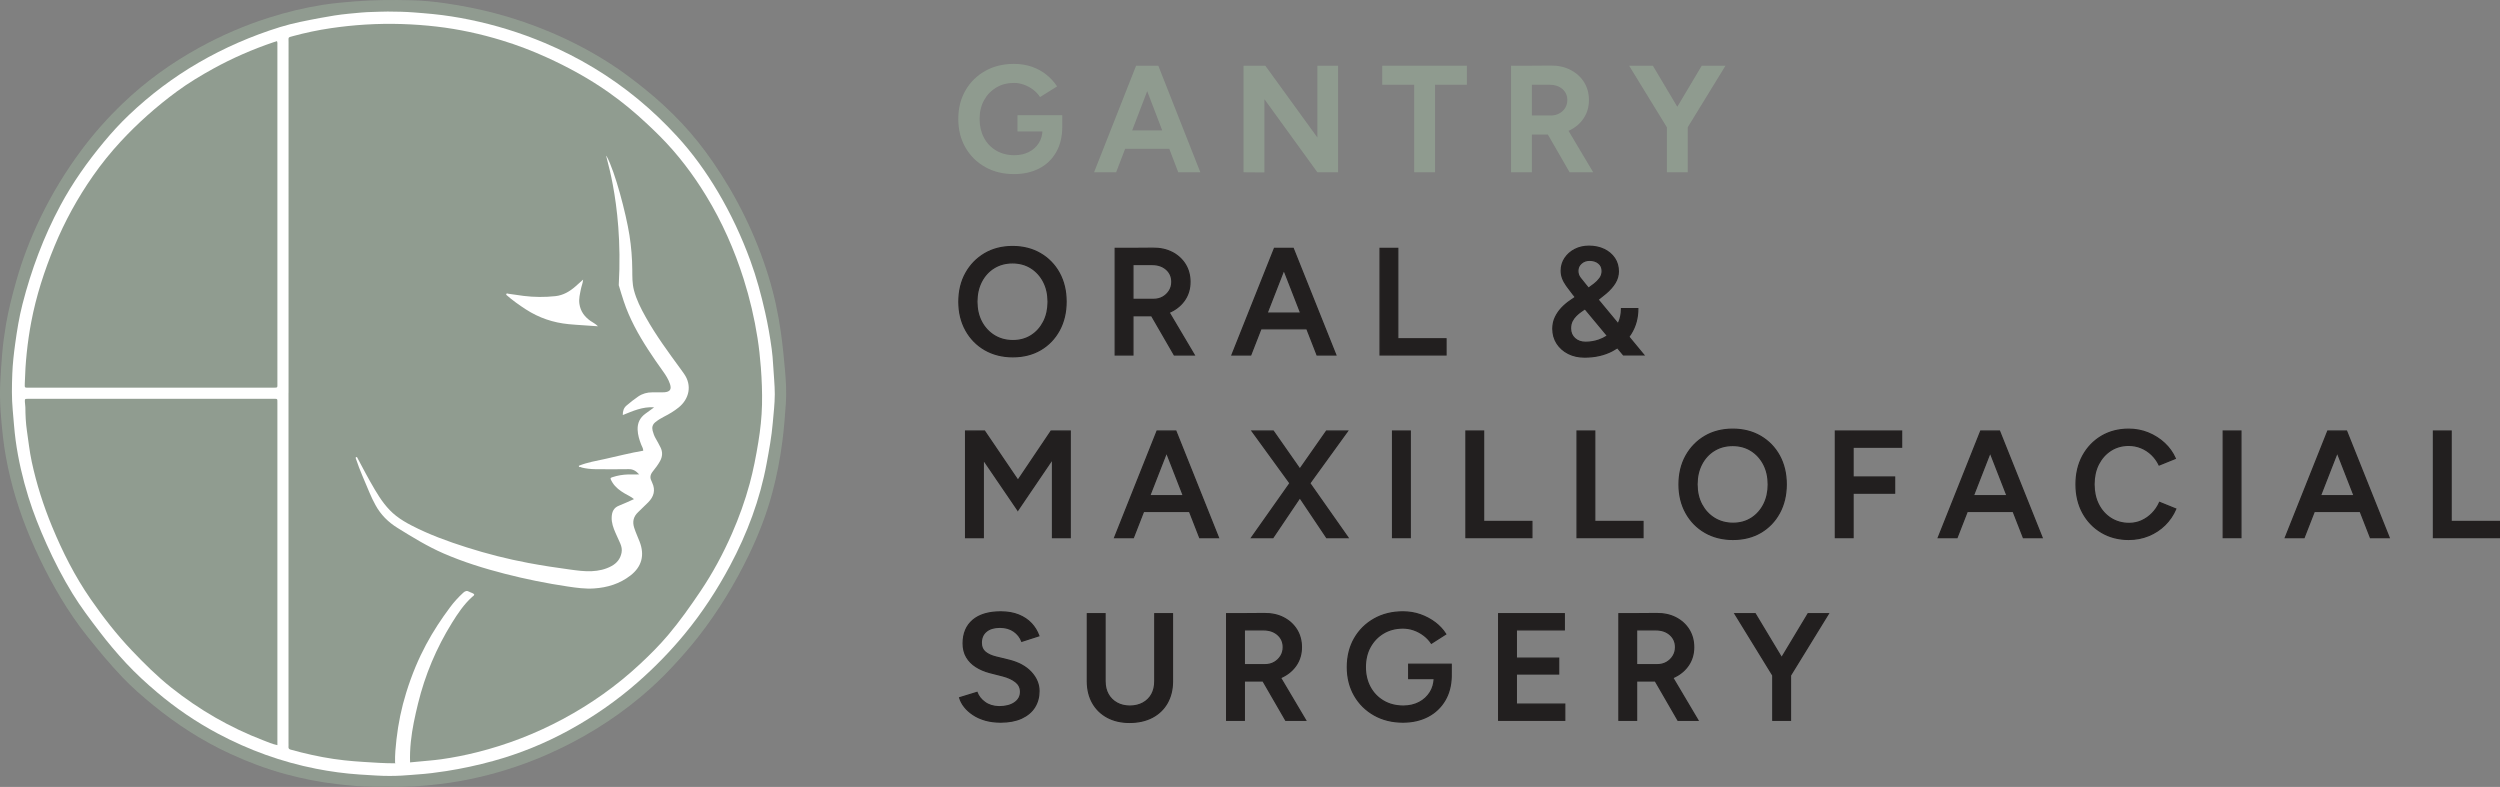 <?xml version="1.0" encoding="UTF-8"?><svg id="Layer_2" xmlns="http://www.w3.org/2000/svg" viewBox="0 0 389.388 122.568"><rect x="0" y="0" width="389.388" height="122.568" fill="#808080" stroke="none"/><g id="Components"><g id="_2451e665-2637-461d-9622-0b51dcb09827_1"><path d="M60.52,122.551c-.637,0-1.274.002-1.91-0-2.045-.009-4.077-.187-6.107-.419-2.743-.314-5.439-.853-8.1-1.577-2.908-.791-5.715-1.853-8.457-3.108-4.379-2.005-8.385-4.59-12.106-7.631-1.643-1.343-3.248-2.736-4.716-4.272-1.961-2.051-3.772-4.231-5.54-6.451-2.999-3.766-5.394-7.896-7.469-12.221-1.923-4.009-3.474-8.159-4.516-12.489-.501-2.08-.894-4.18-1.134-6.309-.317-2.82-.564-5.643-.426-8.482.073-1.52.174-3.039.305-4.556.128-1.48.326-2.948.572-4.411.387-2.304.972-4.56,1.601-6.806.955-3.408,2.227-6.695,3.763-9.881,1.807-3.748,3.961-7.288,6.448-10.621,1.931-2.587,4.077-4.989,6.407-7.223,3.558-3.41,7.523-6.265,11.837-8.642,3.507-1.932,7.162-3.514,10.982-4.719,2.743-.865,5.529-1.544,8.368-1.986,1.596-.248,3.209-.391,4.822-.523,3.004-.246,6.01-.258,9.017-.182,1.752.044,3.498.216,5.233.469,2.612.381,5.198.893,7.752,1.564,2.951.776,5.827,1.766,8.635,2.955,3.204,1.357,6.277,2.966,9.205,4.845,1.853,1.188,3.607,2.516,5.324,3.889,2.143,1.713,4.154,3.571,6.026,5.579,1.714,1.838,3.27,3.807,4.693,5.872,3.78,5.487,6.683,11.409,8.656,17.778.891,2.877,1.528,5.812,1.944,8.796.277,1.985.478,3.98.65,5.975.146,1.69.233,3.393.121,5.088-.127,1.921-.282,3.842-.523,5.756-.348,2.759-.872,5.48-1.591,8.163-.907,3.383-2.176,6.628-3.703,9.778-2.146,4.425-4.687,8.604-7.705,12.488-1.327,1.707-2.752,3.329-4.229,4.909-1.518,1.625-3.129,3.149-4.83,4.572-4.453,3.724-9.363,6.712-14.68,9.041-3.33,1.458-6.764,2.593-10.296,3.435-2.099.501-4.222.871-6.367,1.128-2.644.317-5.293.506-7.958.428Z" style="fill:#909b90; stroke-width:0px;"/><path d="M120.677,61.443c-.005,1.487-.192,2.96-.316,4.439-.178,2.115-.566,4.197-.95,6.281-1.036,5.627-3.019,10.914-5.706,15.946-2.005,3.754-4.323,7.303-7.028,10.593-2.235,2.719-4.685,5.227-7.331,7.549-3.306,2.901-6.898,5.393-10.751,7.5-3.734,2.042-7.657,3.637-11.765,4.769-2.416.666-4.862,1.196-7.336,1.581-1.483.231-2.973.424-4.475.521-1.095.07-3.347.363-6.457.169-.845-.066-1.693-.101-2.538-.156-2.292-.15-4.559-.459-6.81-.903-5.371-1.06-10.465-2.904-15.293-5.479-3.381-1.803-6.533-3.946-9.46-6.424-1.682-1.423-3.302-2.908-4.803-4.519-1.473-1.582-2.866-3.233-4.176-4.953-1.462-1.918-2.921-3.837-4.185-5.896-1.527-2.487-2.861-5.073-4.054-7.734-1.074-2.395-2.05-4.828-2.828-7.337-.892-2.875-1.57-5.798-1.978-8.785-.214-1.568-.309-3.143-.455-4.716-.175-1.889-.141-3.78-.069-5.669.061-1.577.238-3.15.455-4.715.284-2.061.615-4.114,1.133-6.133,1.371-5.346,3.283-10.48,5.895-15.352,1.905-3.554,4.219-6.819,6.79-9.912,1.223-1.471,2.509-2.881,3.894-4.199,3.3-3.137,6.909-5.865,10.85-8.148,4.02-2.329,8.257-4.171,12.693-5.546,2.045-.634,4.15-1.018,6.25-1.418,1.476-.281,2.959-.521,4.455-.663,1.266-.12,2.531-.259,3.805-.276.752-.01,1.506-.065,2.254-.059,1.367.01,2.736.029,4.103.138.999.08,1.997.154,2.994.256,1.899.193,3.782.488,5.649.872,4.031.828,7.948,2.036,11.741,3.637,5.278,2.227,10.136,5.142,14.557,8.793,2.133,1.761,4.122,3.67,5.992,5.7,2.452,2.662,4.553,5.588,6.4,8.703,2.023,3.413,3.692,6.99,5.055,10.712.963,2.628,1.685,5.327,2.3,8.055.424,1.88.758,3.777,1.016,5.686.111.82.18,1.648.225,2.475.084,1.54.257,3.075.258,4.62Z" style="fill:#fff; stroke-width:0px;"/><path d="M44.943,61.174c0-18.206-.001-36.411.002-54.617 0-.792-.131-.71.684-.932,1.933-.525,3.89-.938,5.873-1.231,1.81-.267,3.626-.458,5.452-.568,1.888-.114,3.779-.141,5.667-.081,1.806.058,3.61.188,5.41.397,3.455.402,6.834,1.14,10.153,2.153,2.38.726,4.703,1.615,6.969,2.645,3.378,1.536,6.623,3.312,9.66,5.452,2.131,1.502,4.131,3.164,6.03,4.952.675.635,1.345,1.274,1.997,1.931,2.759,2.779,5.104,5.88,7.142,9.219,2.494,4.087,4.414,8.433,5.855,12.996.948,3,1.666,6.054,2.152,9.161.238,1.521.402,3.053.519,4.591.146,1.925.222,3.851.18,5.779-.042,1.967-.259,3.92-.577,5.862-.354,2.168-.767,4.322-1.343,6.445-.724,2.667-1.655,5.257-2.764,7.786-1.375,3.134-2.991,6.136-4.903,8.976-1.573,2.336-3.198,4.636-5.015,6.792-1.37,1.626-2.875,3.125-4.428,4.571-3.617,3.369-7.622,6.201-11.979,8.539-4.251,2.281-8.713,4.007-13.393,5.177-1.832.458-3.682.827-5.55,1.089-1.276.179-2.565.262-3.847.392-1.111.113-2.222.232-3.34.237-1.658.007-3.31-.111-4.964-.216-.98-.062-1.957-.141-2.934-.246-2.282-.247-4.529-.679-6.753-1.237-.542-.136-1.08-.286-1.62-.428-.232-.061-.371-.18-.343-.448.018-.172.003-.347.003-.521,0-18.206,0-36.411,0-54.617Z" style="fill:#909c90; stroke-width:0px;"/><path d="M43.143,6.407c.095.251.062.446.062.637.002,17.548.002,35.096.001,52.643,0,.738.074.692-.68.692-12.658 0-25.316.001-37.973-0-.742,0-.711.073-.692-.674.083-3.201.406-6.378,1-9.526.772-4.09,2.054-8.024,3.638-11.862,1.595-3.866,3.602-7.509,5.997-10.936,1.305-1.867,2.731-3.638,4.279-5.311,2.681-2.897,5.619-5.503,8.796-7.839,1.789-1.316,3.691-2.458,5.633-3.53,3.013-1.662,6.157-3.025,9.414-4.129.162-.055.326-.102.525-.164Z" style="fill:#909c90; stroke-width:0px;"/><path d="M43.206,116.06c-.795-.162-1.479-.473-2.175-.739-5.212-1.99-9.982-4.753-14.349-8.221-2.227-1.768-4.235-3.771-6.19-5.827-2.356-2.479-4.449-5.176-6.393-7.987-2.436-3.521-4.356-7.321-5.987-11.271-1.35-3.268-2.421-6.624-3.165-10.082-.345-1.602-.519-3.231-.756-4.85-.176-1.204-.231-2.416-.24-3.632-.002-.288-.068-.575-.076-.863-.012-.457-.002-.458.432-.471.096-.003.193-.001.289-.001,12.621,0,25.241,0,37.862,0,.039,0,.077,0,.116,0,.672-0.0.631-.037.631.625,0,17.569,0,35.139,0,52.708v.61Z" style="fill:#909c90; stroke-width:0px;"/><path d="M90.165,72.543c1.316-.534,2.712-.761,4.088-1.061,1.966-.428,3.912-.948,5.935-1.282-.004-.362-.199-.641-.316-.941-.293-.755-.531-1.517-.559-2.339-.036-1.049.368-1.868,1.208-2.481.414-.303.83-.605,1.369-.997-1.832-.122-3.323.581-4.887,1.204-.008-.633.145-1.111.587-1.485.581-.493,1.175-.967,1.806-1.397.674-.46,1.412-.66,2.217-.655.471.002.942.001,1.412,0,.157-0.0.315.004.47-.01.875-.078,1.137-.466.85-1.313-.239-.706-.634-1.335-1.067-1.938-.797-1.111-1.579-2.232-2.322-3.381-1.54-2.378-2.907-4.843-3.805-7.544-.275-.828-.528-1.664-.777-2.501.771-13.484-2.594-21.404-1.841-20.001,1.255,2.338,2.949,8.703,3.507,12.209.282,1.794.428,3.599.441,5.415.008,1.051-.013,2.103.255,3.139.386,1.492,1.077,2.847,1.82,4.177,1.61,2.883,3.567,5.535,5.513,8.193.159.217.312.438.468.657,1.295,1.822.805,3.938-.834,5.256-.7.563-1.468,1.026-2.272,1.428-.482.241-.934.524-1.357.864-.445.357-.553.797-.426,1.318.106.436.267.853.494,1.245.258.446.504.899.735,1.36.357.715.316,1.424-.063,2.124-.322.595-.741,1.124-1.156,1.65-.377.478-.466.944-.177,1.481.042.078.065.167.103.248.549,1.175.248,2.18-.624,3.06-.521.525-1.055,1.037-1.59,1.548-.705.673-.89,1.46-.597,2.392.236.751.574,1.46.855,2.191.806,2.092.338,3.891-1.43,5.262-1.665,1.291-3.593,1.88-5.672,2.017-1.372.091-2.729-.1-4.079-.3-3.3-.489-6.566-1.15-9.798-1.98-3.258-.836-6.465-1.832-9.553-3.172-2.513-1.091-4.841-2.527-7.167-3.969-1.467-.909-2.629-2.062-3.452-3.579-.343-.632-.658-1.274-.931-1.936-.716-1.739-1.51-3.447-2.099-5.237-.066-.158-.106-.303.153-.29.905,1.7,1.797,3.408,2.779,5.065.905,1.528,1.904,2.988,3.326,4.098.745.581,1.555,1.057,2.392,1.49,2.755,1.426,5.657,2.48,8.607,3.417,3.139.997,6.324,1.809,9.56,2.417,2.175.408,4.362.744,6.557,1.037,1.112.149,2.217.302,3.34.251,1.086-.05,2.129-.275,3.092-.802.833-.456,1.369-1.123,1.557-2.073.101-.513-.004-.981-.198-1.438-.236-.557-.503-1.1-.746-1.655-.342-.783-.632-1.576-.594-2.457.036-.83.31-1.463,1.15-1.787.77-.297,1.516-.659,2.323-1.014-.454-.388-.969-.595-1.438-.874-.739-.44-1.424-.935-1.894-1.675-.072-.113-.143-.228-.202-.348-.177-.362-.168-.407.204-.529.791-.26,1.607-.391,2.438-.416.531-.016,1.063-.003,1.708-.003-.498-.54-.954-.833-1.62-.822-1.748.028-3.496.022-5.244.003-.715-.008-1.428-.092-2.127-.261-.081-.173-.448.084-.406-.272Z" style="fill:#fff; stroke-width:0px;"/><path d="M61.533,118.752c-.029-1.196.084-2.392.219-3.589.28-2.476.78-4.905,1.518-7.283,1.789-5.765,4.152-9.69,6.812-13.27.615-.828,1.307-1.59,2.07-2.289.307-.282.586-.365.953-.145.245.147.557.173.76.399-.016.221-.209.288-.335.403-1.275,1.158-2.222,2.568-3.123,4.019-2.432,3.915-4.2,8.107-5.294,12.581-.478,1.956-.912,3.925-1.12,5.931-.114,1.099-.159,2.194-.12,3.284.054,1.512-2.321.677-2.338-.04Z" style="fill:#fff; stroke-width:0px;"/><path d="M79.154,45.749c.796.113,1.591.237,2.389.338,1.649.208,3.302.215,4.954.04,1.23-.13,2.24-.731,3.15-1.529.366-.321.726-.648,1.178-1.052-.055.598-.261,1.023-.346,1.474-.145.764-.353,1.509-.232,2.316.173,1.151.78,1.972,1.693,2.626.373.267.809.452,1.195.857-1.584-.131-3.073-.185-4.558-.329-2.41-.232-4.629-.984-6.659-2.295-1.072-.693-2.11-1.432-3.07-2.278-.005-.25.132-.244.306-.169Z" style="fill:#fff; stroke-width:0px;"/><path d="M157.937,27.117c-1.691,0-3.189-.368-4.493-1.103-1.304-.735-2.328-1.747-3.07-3.035-.743-1.288-1.115-2.77-1.115-4.446,0-1.675.372-3.157,1.115-4.445.743-1.288,1.766-2.3,3.07-3.035,1.304-.735,2.801-1.103,4.493-1.103,1.011,0,1.944.15,2.798.451s1.608.715,2.264,1.245c.656.53,1.205,1.134,1.647,1.813l-2.655,1.66c-.269-.427-.621-.806-1.055-1.138-.435-.332-.913-.593-1.434-.783-.522-.19-1.044-.284-1.565-.284-1.043,0-1.968.241-2.774.723-.806.482-1.438,1.143-1.897,1.98-.459.838-.688,1.81-.688,2.916,0,1.091.226,2.063.676,2.917.451.854,1.086,1.522,1.909,2.003.822.482,1.77.723,2.845.723.837,0,1.585-.166,2.24-.498s1.174-.798,1.553-1.399c.379-.601.569-1.296.569-2.086l3.082-.474c0,1.565-.32,2.901-.96,4.007-.64,1.106-1.525,1.948-2.655,2.525-1.13.577-2.43.866-3.9.866ZM158.482,20.478v-2.537h6.97v2.016l-1.754.521h-5.216Z" style="fill:#8f9b8f; stroke-width:0px;"/><path d="M170.408,26.832l6.544-16.596h3.248l-6.354,16.596h-3.438ZM173.491,23.181v-2.869h10.408v2.869h-10.408ZM183.519,26.832l-6.354-16.596h3.248l6.543,16.596h-3.438Z" style="fill:#8f9b8f; stroke-width:0px;"/><path d="M193.689,26.832V10.236h3.391l-.143,2.869v13.752l-3.248-.024ZM205.188,26.832l-10.74-14.818,2.632-1.778,10.693,14.747-2.585,1.849ZM205.188,26.832V10.236h3.225v16.596h-3.225Z" style="fill:#8f9b8f; stroke-width:0px;"/><path d="M215.289,13.199v-2.963h13.183v2.963h-13.183ZM220.268,26.832v-15.221h3.248v15.221h-3.248Z" style="fill:#8f9b8f; stroke-width:0px;"/><path d="M235.347,26.832V10.236h3.248v16.596h-3.248ZM238.216,20.952v-2.963h3.319c.489,0,.928-.103,1.315-.309.388-.205.695-.49.925-.854.229-.363.344-.774.344-1.233,0-.711-.257-1.288-.77-1.73s-1.174-.664-1.98-.664h-3.153v-2.963l3.295-.024c1.17-.016,2.205.21,3.106.676.9.466,1.603,1.103,2.11,1.909.505.806.759,1.739.759,2.797,0,1.044-.266,1.972-.795,2.786s-1.253,1.446-2.169,1.897c-.917.451-1.96.676-3.13.676h-3.177ZM244.475,26.832l-3.841-6.662,2.489-1.778,5.026,8.44h-3.675Z" style="fill:#8f9b8f; stroke-width:0px;"/><path d="M259.72,19.98l-5.975-9.744h3.698l5.335,8.962-3.059.782ZM259.625,26.832v-7.966h3.248v7.966h-3.248ZM262.778,19.98l-3.059-.782,5.335-8.962h3.698l-5.975,9.744Z" style="fill:#8f9b8f; stroke-width:0px;"/><path d="M157.771,55.567c-1.644,0-3.098-.364-4.362-1.091-1.265-.727-2.256-1.738-2.976-3.035-.719-1.296-1.079-2.774-1.079-4.434,0-1.691.359-3.181,1.079-4.469.719-1.288,1.703-2.3,2.952-3.035s2.695-1.103,4.339-1.103c1.628,0,3.07.368,4.327,1.103,1.256.735,2.236,1.747,2.939,3.035.703,1.289,1.055,2.771,1.055,4.445,0,1.676-.352,3.162-1.055,4.457-.703,1.296-1.675,2.308-2.916,3.035-1.241.727-2.675,1.091-4.303,1.091ZM157.771,53.054c1.075,0,2.023-.261,2.845-.783.822-.521,1.466-1.236,1.932-2.146.466-.909.7-1.948.7-3.118,0-1.185-.237-2.232-.711-3.142-.474-.909-1.126-1.624-1.956-2.146-.83-.521-1.79-.782-2.881-.782-1.075,0-2.031.257-2.869.77-.838.514-1.494,1.229-1.968,2.146-.474.917-.711,1.96-.711,3.129,0,1.185.241,2.233.723,3.142.482.909,1.146,1.624,1.992,2.146.845.522,1.814.783,2.904.783Z" style="fill:#221f1f; stroke-width:0px;"/><path d="M157.771,55.667c-1.654,0-3.138-.372-4.412-1.104-1.274-.732-2.288-1.766-3.013-3.073-.724-1.304-1.091-2.812-1.091-4.482,0-1.701.367-3.221,1.091-4.518.725-1.298,1.73-2.332,2.988-3.072,1.259-.741,2.735-1.117,4.39-1.117,1.638,0,3.111.376,4.377,1.116s2.268,1.775,2.977,3.073c.708,1.298,1.067,2.81,1.067,4.493s-.359,3.2-1.067,4.505c-.709,1.307-1.702,2.34-2.954,3.073-1.251.733-2.716,1.105-4.354,1.105ZM157.724,38.502c-1.618,0-3.061.366-4.288,1.088-1.227.723-2.208,1.731-2.915,2.998-.708,1.267-1.066,2.754-1.066,4.42,0,1.635.358,3.11,1.066,4.385.707,1.274,1.696,2.283,2.938,2.996,1.243.715,2.694,1.078,4.312,1.078,1.602,0,3.033-.362,4.252-1.077,1.219-.714,2.188-1.722,2.879-2.996.692-1.275,1.043-2.759,1.043-4.41,0-1.649-.351-3.129-1.043-4.397-.691-1.266-1.667-2.274-2.902-2.996-1.236-.723-2.675-1.089-4.277-1.089ZM157.771,53.154c-1.105,0-2.1-.269-2.957-.798-.857-.529-1.54-1.263-2.027-2.184-.487-.918-.735-1.991-.735-3.188,0-1.18.243-2.248.723-3.175.48-.929,1.155-1.664,2.004-2.185.85-.521,1.833-.785,2.921-.785,1.105,0,2.092.269,2.934.798.841.528,1.511,1.263,1.992,2.184.479.92.723,1.992.723,3.188,0,1.18-.239,2.244-.711,3.164-.472.92-1.134,1.655-1.967,2.184-.835.53-1.81.798-2.899.798ZM157.7,41.039c-1.051,0-1.998.254-2.816.756-.818.501-1.468,1.21-1.931,2.106-.465.899-.7,1.936-.7,3.083,0,1.164.239,2.206.711,3.095.471.888,1.129,1.597,1.956,2.107.825.509,1.785.768,2.852.768,1.05,0,1.99-.258,2.792-.767.803-.509,1.441-1.218,1.897-2.106.457-.891.689-1.924.689-3.072,0-1.163-.235-2.205-.7-3.095-.463-.889-1.11-1.598-1.92-2.107-.81-.509-1.761-.767-2.828-.767Z" style="fill:#221f1f; stroke-width:0px;"/><path d="M173.703,55.283v-16.596h2.751v16.596h-2.751ZM176.193,49.166v-2.537h3.485c.537,0,1.016-.119,1.435-.355.418-.237.759-.561,1.02-.972.261-.411.391-.877.391-1.399,0-.79-.284-1.438-.854-1.944-.568-.505-1.304-.758-2.205-.758h-3.272v-2.513l3.367-.024c1.138-.016,2.142.202,3.011.652.869.451,1.549,1.071,2.039,1.861.489.79.734,1.699.734,2.727s-.257,1.937-.77,2.727c-.514.79-1.221,1.411-2.122,1.861-.9.45-1.92.676-3.058.676h-3.201ZM182.902,55.283l-3.888-6.733,2.133-1.47,4.86,8.203h-3.106Z" style="fill:#221f1f; stroke-width:0px;"/><path d="M186.184,55.383h-3.339l-.029-.05-3.503-6.066h-2.759v6.117h-2.951v-16.796h2.589l3.367-.024c1.144-.019,2.177.207,3.057.663.881.457,1.58,1.095,2.078,1.897.497.804.749,1.739.749,2.779,0,1.042-.265,1.978-.786,2.781-.521.802-1.248,1.44-2.161,1.896-.089.044-.178.086-.269.126l3.956,6.677ZM182.96,55.183h2.872l-3.791-6.398c-.757.303-1.594.464-2.498.48l3.417,5.918ZM173.803,55.183h2.55v-5.917h-.261v-2.737h.261v-5.229h-.261v-2.513h-2.29v16.396ZM176.554,49.066h2.644l-.316-.546,2.297-1.583.945,1.596c.096-.042.19-.085.282-.131.881-.44,1.582-1.055,2.083-1.827.501-.769.755-1.669.755-2.672s-.242-1.903-.72-2.674c-.478-.771-1.151-1.385-2-1.825-.851-.441-1.856-.652-2.963-.641l-3.007.021v2.315h2.911c.922,0,1.686.264,2.271.784.589.523.887,1.203.887,2.019,0,.539-.137,1.027-.406,1.453-.267.422-.622.76-1.054,1.005-.433.245-.932.369-1.484.369h-3.124v2.337ZM176.293,49.066h.06v-2.337h-.06v2.337ZM179.147,48.579l.281.487c.911-.004,1.753-.157,2.51-.456l-.821-1.387-1.969,1.356ZM176.554,46.529h3.124c.517,0,.983-.115,1.385-.342.404-.229.735-.545.985-.939.248-.392.375-.845.375-1.345,0-.757-.276-1.386-.82-1.87-.547-.486-1.267-.733-2.138-.733h-2.911v5.229ZM176.293,41.1h.06v-2.313h-.06v2.313Z" style="fill:#221f1f; stroke-width:0px;"/><path d="M191.888,55.283l6.615-16.596h2.773l-6.473,16.596h-2.916ZM194.994,51.205v-2.442h9.934v2.442h-9.934ZM205.142,55.283l-6.473-16.596h2.75l6.639,16.596h-2.916Z" style="fill:#221f1f; stroke-width:0px;"/><path d="M208.205,55.383h-3.132l-.024-.064-1.566-4.014h-7.019l-1.591,4.078h-3.132l6.695-16.796h3.051l.025.063,6.693,16.733ZM205.21,55.183h2.7l-6.565-16.396-1.265,3.243,2.587,6.633h2.36v2.642h-1.33l1.513,3.878ZM192.035,55.183h2.7l1.513-3.878h-1.353v-2.642h2.384l2.587-6.633-1.265-3.243h-.03l-6.535,16.396ZM203.619,51.104h1.209v-2.242h-2.083l.874,2.242ZM196.541,51.104h6.863l-.874-2.242h-5.115l-.874,2.242ZM195.094,51.104h1.232l.874-2.242h-2.106v2.242ZM197.493,48.663h4.959l-2.479-6.358-2.479,6.358ZM198.815,38.787l1.157,2.967,1.157-2.967h-2.314Z" style="fill:#221f1f; stroke-width:0px;"/><path d="M214.956,55.283v-16.596h2.751v16.596h-2.751ZM216.877,55.283v-2.513h8.346v2.513h-8.346Z" style="fill:#221f1f; stroke-width:0px;"/><path d="M225.322,55.383h-10.466v-16.796h2.95v14.083h7.516v2.713ZM217.806,55.183h7.316v-2.313h-7.316v2.313ZM216.976,55.183h.631v-2.313h-.631v2.313ZM215.056,55.183h1.722v-2.513h.83v-13.883h-2.552v16.396Z" style="fill:#221f1f; stroke-width:0px;"/><path d="M246.821,55.615c-.964,0-1.817-.19-2.561-.569-.743-.379-1.327-.901-1.754-1.565-.427-.664-.641-1.423-.641-2.276,0-.632.122-1.213.367-1.743.245-.529.573-1.015.984-1.458.411-.442.877-.837,1.398-1.185l2.727-1.873c.316-.221.641-.459.973-.711.332-.253.62-.545.865-.877s.367-.711.367-1.138c0-.522-.185-.933-.557-1.233-.372-.3-.842-.451-1.411-.451-.506,0-.936.158-1.292.474-.355.316-.533.711-.533,1.185,0,.427.134.806.402,1.138.269.332.585.727.949,1.185l3.058,3.675,5.856,7.089h-3.153l-4.694-5.619-3.13-3.793c-.411-.521-.759-.984-1.043-1.387-.284-.403-.494-.79-.628-1.162-.135-.371-.202-.754-.202-1.15,0-.727.193-1.378.581-1.956.388-.577.905-1.032,1.553-1.363.648-.332,1.376-.498,2.182-.498.885,0,1.672.166,2.359.498.688.332,1.228.79,1.624,1.375.395.585.593,1.265.593,2.039,0,.632-.166,1.225-.498,1.778-.332.554-.803,1.091-1.411,1.612s-1.324,1.075-2.146,1.66l-1.707,1.162c-.301.206-.577.435-.83.688-.253.253-.458.537-.616.854-.158.316-.237.695-.237,1.138,0,.632.218,1.15.652,1.553.435.403.999.605,1.695.605.727,0,1.426-.119,2.098-.356.672-.237,1.272-.581,1.803-1.031.529-.45.944-1,1.244-1.647s.45-1.383.45-2.205h2.537c0,1.455-.355,2.75-1.066,3.888-.712,1.138-1.688,2.031-2.929,2.679-1.24.648-2.667.972-4.279.972Z" style="fill:#221f1f; stroke-width:0px;"/><path d="M246.821,55.715c-.975,0-1.852-.195-2.606-.581-.754-.384-1.356-.922-1.792-1.599-.435-.678-.656-1.462-.656-2.331,0-.644.126-1.245.376-1.785.248-.536.585-1.035,1.002-1.484.415-.446.891-.85,1.416-1.201l.681-.468-.275-.334c-.41-.52-.763-.989-1.048-1.393-.289-.411-.505-.81-.64-1.186-.139-.38-.208-.778-.208-1.184,0-.744.201-1.42.598-2.011.396-.589.931-1.059,1.59-1.397.66-.338,1.409-.509,2.228-.509.896,0,1.705.171,2.403.508.699.337,1.259.811,1.663,1.409.404.6.609,1.305.609,2.095,0,.648-.172,1.263-.512,1.829-.336.559-.817,1.11-1.432,1.637-.355.305-.75.623-1.181.95l2.968,3.583c.005-.009.009-.018.013-.027.293-.632.441-1.36.441-2.163v-.1h2.736v.1c0,1.466-.363,2.792-1.081,3.941-.095.151-.194.298-.298.441l2.416,2.925h-3.412l-.917-1.098c-.241.16-.493.309-.757.447-1.249.652-2.704.983-4.325.983ZM245.369,46.422l-.696.478c-.514.343-.978.736-1.382,1.171-.402.434-.728.915-.967,1.432-.237.513-.358,1.085-.358,1.701,0,.83.211,1.577.625,2.222.416.646.993,1.161,1.716,1.53.726.37,1.571.558,2.515.558,1.589,0,3.013-.323,4.233-.961.25-.13.49-.272.719-.424l-1.418-1.698c-.39.255-.811.463-1.261.621-.68.24-1.397.362-2.131.362-.718,0-1.312-.212-1.764-.631-.454-.421-.684-.969-.684-1.627,0-.456.083-.854.247-1.183.163-.324.376-.62.636-.879.257-.257.541-.493.844-.7l.482-.329-1.356-1.645ZM252.914,55.183h2.894l-2.116-2.561c-.457.592-1,1.11-1.624,1.549l.846,1.012ZM250.521,52.319l1.419,1.698c.625-.439,1.167-.958,1.621-1.553l-1.517-1.836c-.288.529-.663.991-1.116,1.376-.131.111-.267.217-.407.315ZM246.853,48.222l-.497.338c-.293.2-.567.428-.816.676-.243.244-.444.522-.597.828-.15.3-.228.668-.228,1.093,0,.6.209,1.098.621,1.48.413.383.961.578,1.627.578.712,0,1.406-.118,2.064-.35.427-.15.827-.347,1.198-.587l-3.373-4.056ZM252.145,50.435l1.539,1.863c.091-.126.177-.255.26-.388.682-1.09,1.034-2.347,1.051-3.735h-2.337c-.013.792-.166,1.515-.459,2.147-.018.038-.035.076-.054.113ZM247.019,48.109l1.23,1.491,2.144,2.565c.14-.098.275-.203.406-.314.454-.386.826-.853,1.107-1.39l-3.03-3.658c-.259.195-.529.393-.812.594l-1.045.711ZM245.534,46.309l1.357,1.645,1.059-.72c.278-.198.545-.393.799-.584l-1.349-1.622-1.866,1.281ZM247.564,44.912l1.345,1.617c.43-.327.824-.644,1.178-.948.599-.513,1.066-1.047,1.391-1.588.321-.535.484-1.115.484-1.727,0-.75-.194-1.417-.576-1.983-.384-.568-.917-1.02-1.584-1.341-.671-.324-1.45-.488-2.316-.488-.786,0-1.505.164-2.136.487-.629.322-1.139.769-1.516,1.33-.374.557-.565,1.196-.565,1.9,0,.382.066.757.196,1.116.13.359.337.743.616,1.139.282.401.633.866,1.039,1.382l.286.346,1.864-1.281-.242-.291c-.365-.46-.682-.855-.95-1.186-.281-.349-.424-.752-.424-1.201,0-.501.19-.925.566-1.26.373-.332.83-.499,1.358-.499.589,0,1.085.159,1.474.473.395.319.594.76.594,1.31,0,.447-.13.85-.387,1.197-.25.338-.548.641-.885.897-.276.21-.549.411-.811.598ZM247.58,40.636c-.478,0-.891.151-1.226.449-.336.299-.5.663-.5,1.111,0,.402.128.764.381,1.075.269.332.585.728.949,1.186l.251.301c.266-.188.54-.39.819-.603.322-.246.606-.534.846-.857.231-.312.348-.675.348-1.078,0-.495-.17-.872-.519-1.155-.352-.284-.807-.428-1.349-.428Z" style="fill:#221f1f; stroke-width:0px;"/><path d="M150.397,83.734v-16.597h2.751v16.597h-2.751ZM158.53,79.466l-7.919-11.617,1.233-.451,1.494-.261,6.591,9.721-1.399,2.608ZM158.53,79.466l-1.352-2.608,6.544-9.721,1.517.261,1.21.403-7.919,11.665ZM163.935,83.734v-16.597h2.75v16.597h-2.75Z" style="fill:#221f1f; stroke-width:0px;"/><path d="M166.786,83.834h-2.95v-12.005l-5.22,7.689-.075.141-.01-.015-.012.017-.074-.144-5.196-7.622v11.938h-2.951v-16.797h2.951v.014l.136-.024.037.054,5.128,7.562,5.127-7.616.16.027v-.018h2.95v16.797ZM164.036,83.634h2.55v-15.856l-2.55,3.756v12.1ZM150.497,83.634h2.55v-12.032l-2.55-3.742v15.773ZM157.294,76.865l1.237,2.387,1.281-2.388-1.263-1.863-1.254,1.864ZM153.248,71.54l4.429,6.497-.615-1.186,1.366-2.028-5.137-7.576-.043.007v4.286ZM158.669,74.822l1.376,2.03-.52.97,4.311-6.35v-4.214l-.066-.012-5.1,7.576ZM150.766,67.899l2.282,3.348v-3.958l-1.187.207-1.095.402ZM164.036,67.292v3.886l2.256-3.324-1.085-.362-1.172-.2ZM150.497,67.237v.547l1.312-.48.38-.067h-1.692ZM164.894,67.237l.362.062,1.329.442v-.504h-1.691Z" style="fill:#221f1f; stroke-width:0px;"/><path d="M173.608,83.734l6.615-16.597h2.774l-6.473,16.597h-2.916ZM176.714,79.656v-2.441h9.934v2.441h-9.934ZM186.861,83.734l-6.472-16.597h2.751l6.638,16.597h-2.916Z" style="fill:#221f1f; stroke-width:0px;"/><path d="M189.925,83.834h-3.132l-.024-.064-1.565-4.014h-7.02l-1.59,4.078h-3.132l6.694-16.797h3.052l.025.063,6.692,16.734ZM186.93,83.634h2.7l-6.564-16.396-1.265,3.244,2.587,6.633h2.36v2.642h-1.331l1.513,3.878ZM173.756,83.634h2.7l1.513-3.878h-1.355v-2.642h2.384l2.587-6.633-1.265-3.244h-.03l-6.535,16.396ZM185.339,79.556h1.21v-2.241h-2.084l.874,2.241ZM178.261,79.556h6.864l-.874-2.241h-5.116l-.874,2.241ZM176.814,79.556h1.232l.875-2.241h-2.106v2.241ZM179.213,77.114h4.96l-2.479-6.358-2.48,6.358ZM180.536,67.237l1.158,2.968,1.157-2.968h-2.315Z" style="fill:#221f1f; stroke-width:0px;"/><path d="M194.946,83.734l6.425-9.104,5.24-7.492h3.272l-6.282,8.678-5.335,7.919h-3.319ZM206.635,83.734l-5.311-7.919-6.307-8.678h3.296l5.239,7.492,6.401,9.104h-3.319Z" style="fill:#221f1f; stroke-width:0px;"/><path d="M210.146,83.834h-3.565l-.029-.044-4.092-6.102-4.142,6.146h-3.565l6.048-8.569-5.979-8.227h3.544l.03.043,4.066,5.815,4.098-5.858h3.519l-.115.159-5.842,8.069,6.024,8.569ZM206.688,83.634h3.073l-5.764-8.197-.316.437-1.102,1.635,4.108,6.125ZM195.139,83.634h3.073l4.126-6.125-1.098-1.638-.316-.435-5.785,8.199ZM201.047,75.263l.358.494,1.055,1.573,1.058-1.57.358-.496-1.414-2.019-1.415,2.019ZM202.584,73.07l1.416,2.022,5.686-7.855h-3.023l-4.079,5.832ZM195.214,67.237l5.708,7.854,1.418-2.022-4.078-5.832h-3.048Z" style="fill:#221f1f; stroke-width:0px;"/><path d="M216.9,83.734v-16.597h2.75v16.597h-2.75Z" style="fill:#221f1f; stroke-width:0px;"/><path d="M219.75,83.834h-2.949v-16.797h2.949v16.797ZM217,83.634h2.551v-16.396h-2.551v16.396Z" style="fill:#221f1f; stroke-width:0px;"/><path d="M228.329,83.734v-16.597h2.75v16.597h-2.75ZM230.25,83.734v-2.513h8.345v2.513h-8.345Z" style="fill:#221f1f; stroke-width:0px;"/><path d="M238.694,83.834h-10.465v-16.797h2.949v14.084h7.516v2.713ZM231.179,83.634h7.316v-2.312h-7.316v2.312ZM230.35,83.634h.63v-2.312h-.63v2.312ZM228.429,83.634h1.722v-2.513h.829v-13.884h-2.551v16.396Z" style="fill:#221f1f; stroke-width:0px;"/><path d="M245.637,83.734v-16.597h2.75v16.597h-2.75ZM247.558,83.734v-2.513h8.345v2.513h-8.345Z" style="fill:#221f1f; stroke-width:0px;"/><path d="M256.002,83.834h-10.465v-16.797h2.949v14.084h7.516v2.713ZM248.486,83.634h7.316v-2.312h-7.316v2.312ZM247.657,83.634h.63v-2.312h-.63v2.312ZM245.736,83.634h1.722v-2.513h.829v-13.884h-2.551v16.396Z" style="fill:#221f1f; stroke-width:0px;"/><path d="M269.938,84.018c-1.645,0-3.099-.363-4.363-1.09-1.265-.728-2.256-1.739-2.976-3.035-.719-1.296-1.078-2.774-1.078-4.434,0-1.691.359-3.181,1.078-4.469.72-1.288,1.703-2.3,2.952-3.035s2.694-1.103,4.339-1.103c1.628,0,3.07.367,4.327,1.103,1.256.735,2.236,1.747,2.939,3.035.703,1.288,1.056,2.769,1.056,4.445,0,1.675-.352,3.161-1.056,4.457-.703,1.296-1.676,2.308-2.916,3.035-1.241.727-2.676,1.09-4.303,1.09ZM269.938,81.505c1.074,0,2.022-.261,2.845-.782.821-.521,1.466-1.237,1.933-2.146.466-.909.699-1.948.699-3.118,0-1.185-.237-2.232-.712-3.142-.474-.908-1.126-1.624-1.955-2.146-.83-.521-1.79-.782-2.881-.782-1.075,0-2.031.257-2.869.77-.838.514-1.493,1.228-1.968,2.146-.475.917-.711,1.96-.711,3.13,0,1.185.24,2.232.723,3.142.482.908,1.145,1.624,1.992,2.146.845.521,1.813.782,2.904.782Z" style="fill:#221f1f; stroke-width:0px;"/><path d="M269.938,84.118c-1.654,0-3.139-.371-4.413-1.103-1.273-.733-2.287-1.767-3.014-3.074-.724-1.305-1.09-2.812-1.09-4.482,0-1.7.366-3.22,1.091-4.518.725-1.298,1.73-2.332,2.988-3.072,1.258-.741,2.735-1.117,4.39-1.117,1.639,0,3.111.376,4.378,1.116,1.267.742,2.269,1.776,2.977,3.074.708,1.298,1.067,2.81,1.067,4.493s-.358,3.199-1.067,4.505c-.708,1.305-1.702,2.339-2.953,3.074-1.251.732-2.716,1.103-4.354,1.103ZM269.89,66.953c-1.618,0-3.062.366-4.288,1.088-1.227.723-2.208,1.731-2.916,2.998-.707,1.267-1.065,2.754-1.065,4.42,0,1.635.359,3.11,1.066,4.385.707,1.274,1.695,2.282,2.938,2.997,1.243.714,2.694,1.077,4.314,1.077,1.602,0,3.032-.362,4.252-1.076,1.22-.715,2.188-1.723,2.879-2.997.692-1.276,1.044-2.76,1.044-4.409s-.352-3.129-1.044-4.397c-.69-1.265-1.667-2.273-2.902-2.997-1.234-.723-2.674-1.089-4.276-1.089ZM269.938,81.605c-1.105,0-2.1-.268-2.957-.797-.856-.527-1.538-1.262-2.027-2.184-.487-.918-.734-1.991-.734-3.188,0-1.182.242-2.25.722-3.176.481-.929,1.155-1.665,2.004-2.185.851-.521,1.833-.785,2.922-.785,1.105,0,2.092.269,2.934.798.842.529,1.511,1.264,1.991,2.184.479.919.723,1.992.723,3.188,0,1.18-.238,2.244-.71,3.164-.473.921-1.135,1.656-1.968,2.185-.835.529-1.81.798-2.898.798ZM269.867,69.49c-1.051,0-1.999.254-2.816.756-.818.501-1.468,1.21-1.932,2.106-.465.897-.7,1.935-.7,3.084,0,1.165.239,2.206.711,3.095.473.89,1.131,1.599,1.957,2.107.824.509,1.784.767,2.852.767,1.05,0,1.989-.258,2.791-.767.803-.509,1.44-1.218,1.897-2.107.456-.891.689-1.925.689-3.072,0-1.164-.236-2.205-.701-3.095-.463-.889-1.109-1.598-1.92-2.107-.81-.509-1.761-.767-2.827-.767Z" style="fill:#221f1f; stroke-width:0px;"/><path d="M285.87,83.734v-16.597h2.75v16.597h-2.75ZM288.146,69.651v-2.514h8.037v2.514h-8.037ZM288.146,76.811v-2.514h6.946v2.514h-6.946Z" style="fill:#221f1f; stroke-width:0px;"/><path d="M288.72,83.834h-2.949v-16.797h10.513v2.714h-7.564v4.446h6.473v2.714h-6.473v6.923ZM285.97,83.634h2.551v-6.723h-.474v-2.714h.474v-4.446h-.474v-2.514h-2.077v16.396ZM288.72,76.711h6.273v-2.313h-6.273v2.313ZM288.246,76.711h.274v-2.313h-.274v2.313ZM288.72,69.551h7.364v-2.313h-7.364v2.313ZM288.246,69.551h.274v-2.313h-.274v2.313Z" style="fill:#221f1f; stroke-width:0px;"/><path d="M301.898,83.734l6.614-16.597h2.774l-6.473,16.597h-2.916ZM305.004,79.656v-2.441h9.934v2.441h-9.934ZM315.151,83.734l-6.473-16.597h2.75l6.639,16.597h-2.916Z" style="fill:#221f1f; stroke-width:0px;"/><path d="M318.215,83.834h-3.132l-.024-.064-1.566-4.014h-7.019l-1.591,4.078h-3.132l6.694-16.797h3.051l.025.063,6.693,16.734ZM315.22,83.634h2.7l-6.564-16.396-1.266,3.244,2.587,6.633h2.36v2.642h-1.33l1.513,3.878ZM302.046,83.634h2.7l1.513-3.878h-1.355v-2.642h2.385l2.587-6.633-1.266-3.244h-.03l-6.534,16.396ZM313.629,79.556h1.209v-2.241h-2.083l.874,2.241ZM306.551,79.556h6.864l-.875-2.241h-5.114l-.875,2.241ZM305.103,79.556h1.233l.874-2.241h-2.107v2.241ZM307.503,77.114h4.96l-2.481-6.358-2.479,6.358ZM308.825,67.237l1.157,2.969,1.158-2.969h-2.315Z" style="fill:#221f1f; stroke-width:0px;"/><path d="M331.581,84.018c-1.597,0-3.015-.367-4.256-1.103-1.24-.734-2.213-1.746-2.916-3.034-.703-1.288-1.055-2.771-1.055-4.445,0-1.676.352-3.157,1.055-4.445.703-1.288,1.672-2.3,2.904-3.035,1.233-.735,2.647-1.103,4.244-1.103,1.075,0,2.087.193,3.035.581.948.388,1.79.921,2.524,1.601.735.68,1.3,1.47,1.695,2.37l-2.513,1.02c-.285-.601-.668-1.134-1.15-1.6-.482-.467-1.031-.826-1.647-1.079-.616-.253-1.265-.38-1.944-.38-1.043,0-1.972.262-2.786.783-.814.521-1.454,1.236-1.92,2.146-.467.909-.699,1.956-.699,3.142s.232,2.236.699,3.153c.466.917,1.114,1.636,1.944,2.157.829.521,1.773.782,2.833.782.695,0,1.348-.138,1.956-.415.608-.276,1.153-.659,1.636-1.149.482-.49.865-1.059,1.15-1.707l2.513,1.02c-.396.933-.956,1.758-1.684,2.478-.727.719-1.572,1.276-2.537,1.671-.964.396-1.991.593-3.082.593Z" style="fill:#221f1f; stroke-width:0px;"/><path d="M331.581,84.118c-1.607,0-3.057-.376-4.307-1.117-1.251-.741-2.244-1.774-2.953-3.072-.708-1.297-1.066-2.809-1.066-4.493s.358-3.196,1.066-4.493c.708-1.297,1.698-2.332,2.941-3.073,1.242-.741,2.688-1.117,4.295-1.117,1.084,0,2.118.198,3.073.588.956.391,1.815.936,2.555,1.62.74.685,1.318,1.493,1.719,2.403l.041.094-2.695,1.093-.041-.085c-.278-.588-.659-1.117-1.129-1.571-.471-.456-1.015-.811-1.616-1.059s-1.243-.372-1.906-.372c-1.018,0-1.937.258-2.732.767-.796.51-1.43,1.219-1.885,2.107-.457.89-.689,1.931-.689,3.096s.232,2.211.689,3.108c.455.895,1.098,1.608,1.908,2.118.81.509,1.745.767,2.78.767.68,0,1.323-.137,1.915-.406.594-.27,1.134-.65,1.605-1.129.471-.478.852-1.042,1.13-1.677l.039-.089,2.697,1.094-.04.094c-.398.94-.973,1.785-1.705,2.51-.733.726-1.599,1.295-2.569,1.692-.971.398-2.021.6-3.12.6ZM331.558,66.953c-1.571,0-2.981.366-4.193,1.088-1.212.723-2.177,1.731-2.867,2.997-.691,1.267-1.043,2.747-1.043,4.397s.352,3.13,1.043,4.397c.691,1.266,1.659,2.274,2.879,2.996,1.22.722,2.634,1.088,4.205,1.088,1.073,0,2.098-.197,3.044-.585.947-.388,1.79-.942,2.505-1.65.69-.682,1.235-1.473,1.621-2.352l-2.328-.945c-.285.621-.665,1.175-1.131,1.648-.488.496-1.049.89-1.666,1.17-.617.282-1.289.424-1.997.424-1.074,0-2.045-.269-2.887-.798-.842-.529-1.508-1.268-1.98-2.196-.472-.926-.71-2.002-.71-3.199s.238-2.269.71-3.188c.471-.919,1.129-1.654,1.955-2.184.828-.53,1.783-.799,2.84-.799.69,0,1.356.13,1.982.388.625.256,1.19.626,1.679,1.1.465.449.845.968,1.13,1.544l2.33-.945c-.387-.846-.935-1.601-1.63-2.243-.721-.667-1.56-1.199-2.494-1.581-.931-.381-1.94-.574-2.997-.574Z" style="fill:#221f1f; stroke-width:0px;"/><path d="M346.281,83.734v-16.597h2.75v16.597h-2.75Z" style="fill:#221f1f; stroke-width:0px;"/><path d="M349.131,83.834h-2.949v-16.797h2.949v16.797ZM346.381,83.634h2.551v-16.396h-2.551v16.396Z" style="fill:#221f1f; stroke-width:0px;"/><path d="M355.955,83.734l6.614-16.597h2.774l-6.473,16.597h-2.916ZM359.06,79.656v-2.441h9.934v2.441h-9.934ZM369.208,83.734l-6.473-16.597h2.75l6.639,16.597h-2.916Z" style="fill:#221f1f; stroke-width:0px;"/><path d="M372.271,83.834h-3.132l-.024-.064-1.566-4.014h-7.019l-1.591,4.078h-3.132l6.694-16.797h3.051l.025.063,6.693,16.734ZM369.276,83.634h2.7l-6.564-16.396-1.266,3.244,2.587,6.633h2.36v2.642h-1.33l1.513,3.878ZM356.102,83.634h2.7l1.513-3.878h-1.355v-2.642h2.385l2.587-6.633-1.266-3.244h-.03l-6.534,16.396ZM367.685,79.556h1.209v-2.241h-2.083l.874,2.241ZM360.607,79.556h6.864l-.875-2.241h-5.114l-.875,2.241ZM359.16,79.556h1.233l.874-2.241h-2.107v2.241ZM361.56,77.114h4.96l-2.481-6.358-2.479,6.358ZM362.882,67.237l1.157,2.969,1.158-2.969h-2.315Z" style="fill:#221f1f; stroke-width:0px;"/><path d="M379.022,83.734v-16.597h2.75v16.597h-2.75ZM380.943,83.734v-2.513h8.345v2.513h-8.345Z" style="fill:#221f1f; stroke-width:0px;"/><path d="M389.388,83.834h-10.465v-16.797h2.949v14.084h7.516v2.713ZM381.872,83.634h7.316v-2.312h-7.316v2.312ZM381.043,83.634h.63v-2.312h-.63v2.312ZM379.122,83.634h1.722v-2.513h.829v-13.884h-2.551v16.396Z" style="fill:#221f1f; stroke-width:0px;"/><path d="M155.851,112.469c-.87,0-1.664-.102-2.383-.308s-1.352-.49-1.897-.854c-.545-.363-.996-.77-1.352-1.222-.355-.45-.605-.92-.747-1.41l2.703-.83c.205.585.608,1.099,1.209,1.541.601.443,1.343.672,2.229.688,1.027,0,1.841-.213,2.442-.64.601-.427.901-.988.901-1.684,0-.632-.253-1.149-.759-1.553s-1.185-.715-2.039-.936l-2.039-.521c-.774-.205-1.474-.506-2.098-.901-.625-.395-1.114-.893-1.47-1.493-.356-.601-.534-1.312-.534-2.134,0-1.549.506-2.754,1.518-3.616,1.011-.861,2.458-1.292,4.339-1.292,1.059,0,1.987.162,2.786.486.798.324,1.458.767,1.98,1.327.522.561.909,1.197,1.162,1.909l-2.656.854c-.237-.632-.648-1.154-1.233-1.565-.585-.41-1.312-.616-2.181-.616-.901,0-1.608.214-2.122.641-.514.427-.771,1.02-.771,1.777,0,.617.202,1.095.605,1.435.403.341.952.597,1.647.77l2.039.498c1.485.364,2.64.988,3.461,1.873.822.886,1.233,1.865,1.233,2.94,0,.948-.229,1.786-.688,2.513-.459.728-1.134,1.296-2.027,1.707-.894.411-1.98.616-3.26.616Z" style="fill:#221f1f; stroke-width:0px;"/><path d="M155.851,112.569c-.875,0-1.685-.105-2.41-.311-.725-.206-1.372-.498-1.925-.867-.552-.368-1.014-.786-1.375-1.243-.362-.459-.619-.944-.765-1.444l-.027-.095,2.889-.887.032.091c.197.562.592,1.065,1.174,1.494.58.428,1.31.653,2.172.668 1,0,1.801-.209,2.382-.621.578-.411.859-.935.859-1.602,0-.606-.236-1.088-.721-1.475-.491-.392-1.165-.701-2.002-.918l-2.039-.521c-.78-.206-1.496-.514-2.127-.914-.634-.401-1.14-.915-1.502-1.527-.363-.613-.548-1.348-.548-2.185,0-1.572.522-2.814,1.553-3.692,1.025-.873,2.507-1.316,4.404-1.316,1.067,0,2.017.166,2.823.494.808.329,1.486.783,2.015,1.352.528.568.926,1.223,1.183,1.944l.035.097-2.845.915-.034-.089c-.229-.61-.631-1.122-1.197-1.519-.566-.397-1.28-.598-2.123-.598-.873,0-1.565.207-2.058.617-.488.405-.735.977-.735,1.701,0,.591.186,1.035.569,1.358.388.328.929.581,1.607.75l2.039.498c1.498.368,2.68,1.007,3.511,1.902.836.901,1.26,1.913,1.26,3.008,0,.963-.237,1.827-.703,2.566-.466.74-1.163,1.327-2.069,1.745-.902.415-2.013.625-3.302.625ZM149.597,108.743c.142.442.377.873.701,1.282.347.44.794.845,1.329,1.201.535.356,1.164.64,1.868.84.707.202,1.5.304,2.356.304,1.26,0,2.343-.204,3.218-.607.872-.401,1.539-.963,1.984-1.669.446-.707.672-1.534.672-2.459,0-1.044-.406-2.01-1.206-2.873-.804-.865-1.952-1.486-3.412-1.844l-2.039-.498c-.709-.177-1.277-.443-1.688-.791-.425-.358-.641-.866-.641-1.511,0-.786.272-1.41.807-1.855.53-.44,1.265-.664,2.186-.664.885,0,1.638.213,2.239.634.571.402.986.914,1.234,1.523l2.467-.793c-.248-.657-.62-1.255-1.105-1.778-.509-.547-1.163-.985-1.944-1.302-.783-.318-1.707-.479-2.748-.479-1.848,0-3.286.427-4.274,1.268-.984.838-1.482,2.029-1.482,3.54,0,.8.175,1.501.519,2.083.346.585.83,1.076,1.437,1.46.614.389,1.31.688,2.07.889l2.039.521c.865.225,1.563.546,2.077.955.528.421.796.97.796,1.631,0,.727-.317,1.32-.943,1.765-.615.436-1.456.658-2.5.658-.905-.016-1.674-.254-2.289-.707-.584-.43-.99-.934-1.21-1.498l-2.517.773Z" style="fill:#221f1f; stroke-width:0px;"/><path d="M169.365,106.116v-10.527h2.75v10.527h-2.75ZM175.932,112.517c-1.312,0-2.462-.265-3.45-.794-.988-.53-1.754-1.276-2.3-2.241-.545-.964-.818-2.086-.818-3.366h2.75c0,.774.162,1.45.486,2.027.324.577.778,1.027,1.363,1.351.585.324,1.257.486,2.016.486.774,0,1.458-.162,2.051-.486.593-.323,1.047-.773,1.363-1.351.316-.577.474-1.253.474-2.027h2.751c0,1.28-.273,2.402-.818,3.366-.545.965-1.32,1.711-2.323,2.241-1.004.529-2.186.794-3.544.794ZM179.868,106.116v-10.527h2.751v10.527h-2.751Z" style="fill:#221f1f; stroke-width:0px;"/><path d="M175.932,112.617c-1.323,0-2.499-.271-3.497-.806-1-.537-1.788-1.304-2.339-2.28-.537-.949-.816-2.064-.831-3.315h-.001v-10.727h2.95v10.627c0,.753.159,1.419.474,1.978.312.558.758.999,1.324,1.312.567.315,1.229.474,1.967.474.754,0,1.428-.159,2.003-.474.572-.312,1.018-.753,1.323-1.31.307-.56.462-1.226.462-1.98v-10.627h2.95v10.727c-.015,1.25-.294,2.365-.831,3.315-.551.976-1.346,1.743-2.363,2.28-1.014.535-2.222.806-3.591.806ZM169.465,106.216c.014,1.216.285,2.298.804,3.217.533.943,1.294,1.684,2.26,2.203.968.519,2.113.782,3.402.782,1.336,0,2.513-.263,3.498-.782.983-.519,1.751-1.26,2.283-2.202.52-.92.791-2.002.805-3.217h-2.551c-.013.747-.176,1.411-.485,1.975-.325.592-.797,1.06-1.403,1.391-.605.331-1.311.498-2.099.498-.772,0-1.467-.168-2.064-.499-.599-.331-1.07-.798-1.402-1.389-.317-.565-.484-1.229-.498-1.976h-2.55ZM179.968,106.016h2.551v-10.327h-2.551v10.327ZM169.465,106.016h2.55v-10.327h-2.55v10.327Z" style="fill:#221f1f; stroke-width:0px;"/><path d="M191.058,112.185v-16.597h2.75v16.597h-2.75ZM193.547,106.068v-2.537h3.485c.537,0,1.016-.118,1.435-.355.418-.236.759-.56,1.02-.972s.391-.877.391-1.398c0-.791-.284-1.438-.854-1.944-.568-.506-1.304-.759-2.205-.759h-3.272v-2.514l3.367-.023c1.138-.016,2.142.201,3.011.652.869.45,1.549,1.07,2.039,1.861.489.79.734,1.699.734,2.727s-.257,1.935-.77,2.726c-.514.791-1.221,1.411-2.122,1.861-.9.451-1.92.676-3.058.676h-3.201ZM200.257,112.185l-3.889-6.733,2.134-1.47,4.86,8.203h-3.106Z" style="fill:#221f1f; stroke-width:0px;"/><path d="M203.538,112.285h-3.339l-.029-.05-3.504-6.067h-2.759v6.117h-2.949v-16.797h2.588l3.367-.023c1.142-.014,2.179.207,3.058.664.882.457,1.581,1.095,2.078,1.897.497.803.749,1.738.749,2.779,0,1.042-.265,1.977-.786,2.78-.521.802-1.248,1.44-2.161,1.896-.089.044-.178.086-.269.127l3.956,6.677ZM200.314,112.085h2.872l-3.791-6.399c-.756.304-1.594.465-2.499.48l3.418,5.918ZM191.157,112.085h2.551v-5.917h-.261v-2.737h.261v-5.229h-.261v-2.514h-2.29v16.396ZM193.907,105.968h2.644l-.315-.546,2.298-1.583.945,1.596c.096-.042.19-.085.282-.132.881-.44,1.582-1.055,2.083-1.827.501-.769.755-1.669.755-2.671,0-1.003-.242-1.903-.72-2.674-.478-.771-1.151-1.385-2-1.825-.85-.441-1.855-.662-2.964-.641l-3.008.021v2.316h2.911c.923,0,1.687.264,2.272.784.589.523.887,1.202.887,2.019,0,.539-.137,1.027-.406,1.452-.268.423-.623.761-1.055,1.005-.432.245-.931.369-1.483.369h-3.125v2.337ZM193.646,105.968h.061v-2.337h-.061v2.337ZM196.501,105.481l.28.486c.912-.003,1.755-.157,2.511-.456l-.821-1.387-1.97,1.356ZM193.907,103.431h3.125c.518,0,.984-.115,1.386-.342.402-.228.733-.543.984-.939.248-.392.375-.845.375-1.345,0-.768-.269-1.379-.82-1.87-.547-.487-1.267-.733-2.139-.733h-2.911v5.229ZM193.646,98.002h.061v-2.313h-.061v2.313Z" style="fill:#221f1f; stroke-width:0px;"/><path d="M218.513,112.469c-1.676,0-3.165-.367-4.469-1.103-1.305-.734-2.328-1.746-3.07-3.034-.743-1.288-1.114-2.763-1.114-4.422,0-1.691.371-3.181,1.114-4.469.742-1.288,1.766-2.3,3.07-3.035,1.304-.735,2.793-1.103,4.469-1.103.964,0,1.869.15,2.715.45.846.301,1.608.708,2.288,1.222.68.514,1.232,1.11,1.659,1.79l-2.228,1.422c-.3-.458-.688-.869-1.161-1.232-.475-.363-.992-.644-1.553-.842-.561-.197-1.135-.297-1.72-.297-1.138,0-2.146.262-3.022.783-.878.521-1.569,1.236-2.075,2.146s-.759,1.964-.759,3.165c0,1.17.249,2.213.747,3.13.498.917,1.193,1.636,2.087,2.157.893.521,1.924.782,3.094.782.917,0,1.738-.19,2.466-.569.727-.379,1.3-.908,1.719-1.588s.629-1.462.629-2.348l2.632-.332c0,1.502-.32,2.802-.961,3.9-.64,1.099-1.525,1.944-2.655,2.537-1.13.593-2.43.889-3.9.889ZM219.414,105.689v-2.228h6.615v1.849l-1.471.38h-5.144Z" style="fill:#221f1f; stroke-width:0px;"/><path d="M218.513,112.569c-1.685,0-3.206-.376-4.518-1.116-1.315-.739-2.36-1.773-3.108-3.071-.748-1.297-1.127-2.801-1.127-4.472,0-1.702.379-3.222,1.127-4.519.748-1.298,1.794-2.332,3.108-3.072,1.312-.74,2.832-1.116,4.518-1.116.97,0,1.895.153,2.748.456.852.303,1.631.719,2.315,1.236.685.518,1.252,1.129,1.684,1.816l.053.084-2.396,1.529-.055-.083c-.292-.446-.675-.853-1.138-1.208-.464-.355-.977-.633-1.525-.827-.55-.193-1.117-.291-1.687-.291-1.113,0-2.113.259-2.972.769-.858.51-1.544,1.219-2.039,2.108-.495.89-.746,1.938-.746,3.116,0,1.147.248,2.184.735,3.082.486.896,1.177,1.609,2.05,2.119.873.51,1.897.769,3.043.769.896,0,1.711-.188,2.42-.558.707-.369,1.272-.891,1.68-1.551.357-.58.56-1.245.605-1.981h-3.974v-2.429h6.814l-.003,2.027c-.033,1.412-.359,2.658-.972,3.707-.645,1.109-1.553,1.976-2.694,2.575-1.139.598-2.467.9-3.947.9ZM218.513,95.404c-1.65,0-3.138.367-4.42,1.089-1.282.723-2.303,1.732-3.032,2.998-.731,1.266-1.102,2.753-1.102,4.419,0,1.635.371,3.106,1.102,4.372.73,1.267,1.75,2.275,3.032,2.997,1.282.723,2.769,1.089,4.42,1.089,1.448,0,2.744-.295,3.853-.877s1.989-1.422,2.616-2.499c.586-1.005.902-2.2.942-3.554l-1.366.35h-1.07c-.045.774-.258,1.475-.635,2.086-.426.692-1.018,1.238-1.758,1.625-.737.385-1.583.581-2.512.581-1.183,0-2.24-.268-3.144-.796-.905-.528-1.619-1.267-2.124-2.196-.504-.928-.759-1.997-.759-3.178,0-1.212.259-2.293.771-3.214.512-.92,1.222-1.655,2.111-2.183.89-.529,1.924-.797,3.073-.797.592,0,1.182.102,1.753.303.568.201,1.101.489,1.58.856.453.348.832.742,1.129,1.175l2.062-1.315c-.412-.633-.943-1.198-1.582-1.68-.668-.505-1.429-.911-2.261-1.207-.832-.295-1.734-.444-2.682-.444ZM223.496,105.589h1.05l1.195-.309-2.244.283c0,.008-.001.017-.001.025ZM219.514,105.589h3.782c.001-.038.002-.076.002-.114v-.088l2.632-.332v-1.494h-6.416v2.028Z" style="fill:#221f1f; stroke-width:0px;"/><path d="M233.426,112.185v-16.597h2.75v16.597h-2.75ZM235.607,98.102v-2.514h8.037v2.514h-8.037ZM235.607,104.977v-2.465h7.16v2.465h-7.16ZM235.607,112.185v-2.513h8.108v2.513h-8.108Z" style="fill:#221f1f; stroke-width:0px;"/><path d="M243.815,112.285h-10.489v-16.797h10.418v2.714h-7.469v4.21h6.592v2.665h-6.592v4.495h7.54v2.713ZM236.275,112.085h7.341v-2.312h-7.341v2.312ZM235.707,112.085h.369v-2.312h-.369v2.312ZM233.525,112.085h1.982v-2.513h.568v-4.495h-.568v-2.665h.568v-4.21h-.568v-2.514h-1.982v16.396ZM236.275,104.877h6.393v-2.265h-6.393v2.265ZM235.707,104.877h.369v-2.265h-.369v2.265ZM236.275,98.002h7.269v-2.313h-7.269v2.313ZM235.707,98.002h.369v-2.313h-.369v2.313Z" style="fill:#221f1f; stroke-width:0px;"/><path d="M252.156,112.185v-16.597h2.75v16.597h-2.75ZM254.645,106.068v-2.537h3.485c.537,0,1.016-.118,1.435-.355.419-.236.759-.56,1.02-.972s.392-.877.392-1.398c0-.791-.285-1.438-.854-1.944-.569-.506-1.305-.759-2.205-.759h-3.272v-2.514l3.367-.023c1.138-.016,2.142.201,3.011.652.869.45,1.549,1.07,2.039,1.861.489.79.735,1.699.735,2.727s-.258,1.935-.77,2.726c-.515.791-1.222,1.411-2.122,1.861-.901.451-1.921.676-3.059.676h-3.201ZM261.355,112.185l-3.889-6.733,2.134-1.47,4.86,8.203h-3.106Z" style="fill:#221f1f; stroke-width:0px;"/><path d="M264.637,112.285h-3.339l-.029-.05-3.504-6.067h-2.759v6.117h-2.949v-16.797h2.588l3.367-.023c1.148-.014,2.179.207,3.058.664.882.457,1.581,1.095,2.078,1.897.498.804.75,1.739.75,2.779s-.265,1.976-.786,2.78c-.522.803-1.249,1.44-2.161,1.897-.089.044-.179.086-.27.127l3.956,6.677ZM261.413,112.085h2.872l-3.791-6.398c-.756.303-1.594.464-2.499.48l3.418,5.918ZM252.256,112.085h2.551v-5.917h-.261v-2.737h.261v-5.229h-.261v-2.514h-2.29v16.396ZM255.006,105.968h2.644l-.315-.546,2.298-1.583.946,1.596c.096-.042.19-.086.282-.132.88-.44,1.581-1.055,2.083-1.827.501-.771.755-1.67.755-2.671,0-1.002-.243-1.902-.721-2.674-.478-.771-1.151-1.385-2-1.825-.85-.441-1.85-.662-2.964-.641l-3.008.021v2.316h2.912c.922,0,1.685.264,2.272.784.589.524.887,1.203.887,2.019,0,.538-.137,1.026-.407,1.452-.269.424-.623.762-1.055,1.005-.432.245-.931.369-1.483.369h-3.125v2.337ZM254.745,105.968h.061v-2.337h-.061v2.337ZM257.599,105.481l.28.486c.912-.003,1.754-.157,2.511-.456l-.821-1.387-1.97,1.356ZM255.006,103.431h3.125c.518,0,.984-.115,1.386-.342s.733-.542.984-.939c.249-.393.376-.846.376-1.345,0-.756-.276-1.385-.82-1.87-.548-.487-1.268-.733-2.139-.733h-2.912v5.229ZM254.745,98.002h.061v-2.313h-.061v2.313Z" style="fill:#221f1f; stroke-width:0px;"/><path d="M276.196,105.309l-5.975-9.721h3.153l5.358,8.915-2.537.806ZM276.125,112.185v-7.966h2.751v7.966h-2.751ZM278.805,105.309l-2.537-.806,5.358-8.915h3.153l-5.975,9.721Z" style="fill:#221f1f; stroke-width:0px;"/><path d="M278.976,112.285h-2.95v-7.064l-5.982-9.733h3.389l.029.048,4.04,6.721,4.068-6.769h3.389l-5.982,9.733v7.064ZM276.224,112.085h2.552l-.002-6.681-1.274-.404-1.275.405v6.68ZM277.831,104.895l.93.295.016-.025v-.57l-.945.3ZM276.224,105.165l.016.025.93-.295-.945-.3v.57ZM270.4,95.688l5.625,9.151v-.72h.356l1.002-1.667-4.065-6.764h-2.918ZM278.619,104.119h.356v.72l5.625-9.151h-2.918l-4.065,6.764,1.002,1.667ZM276.419,104.446l1.081.344,1.082-.344-.076-.127h-2.011l-.076.127ZM278.739,104.319l.037.061v-.061h-.037ZM276.224,104.319v.061l.037-.061h-.037ZM276.615,104.119h1.77l-.885-1.473-.886,1.473Z" style="fill:#221f1f; stroke-width:0px;"/></g></g></svg>